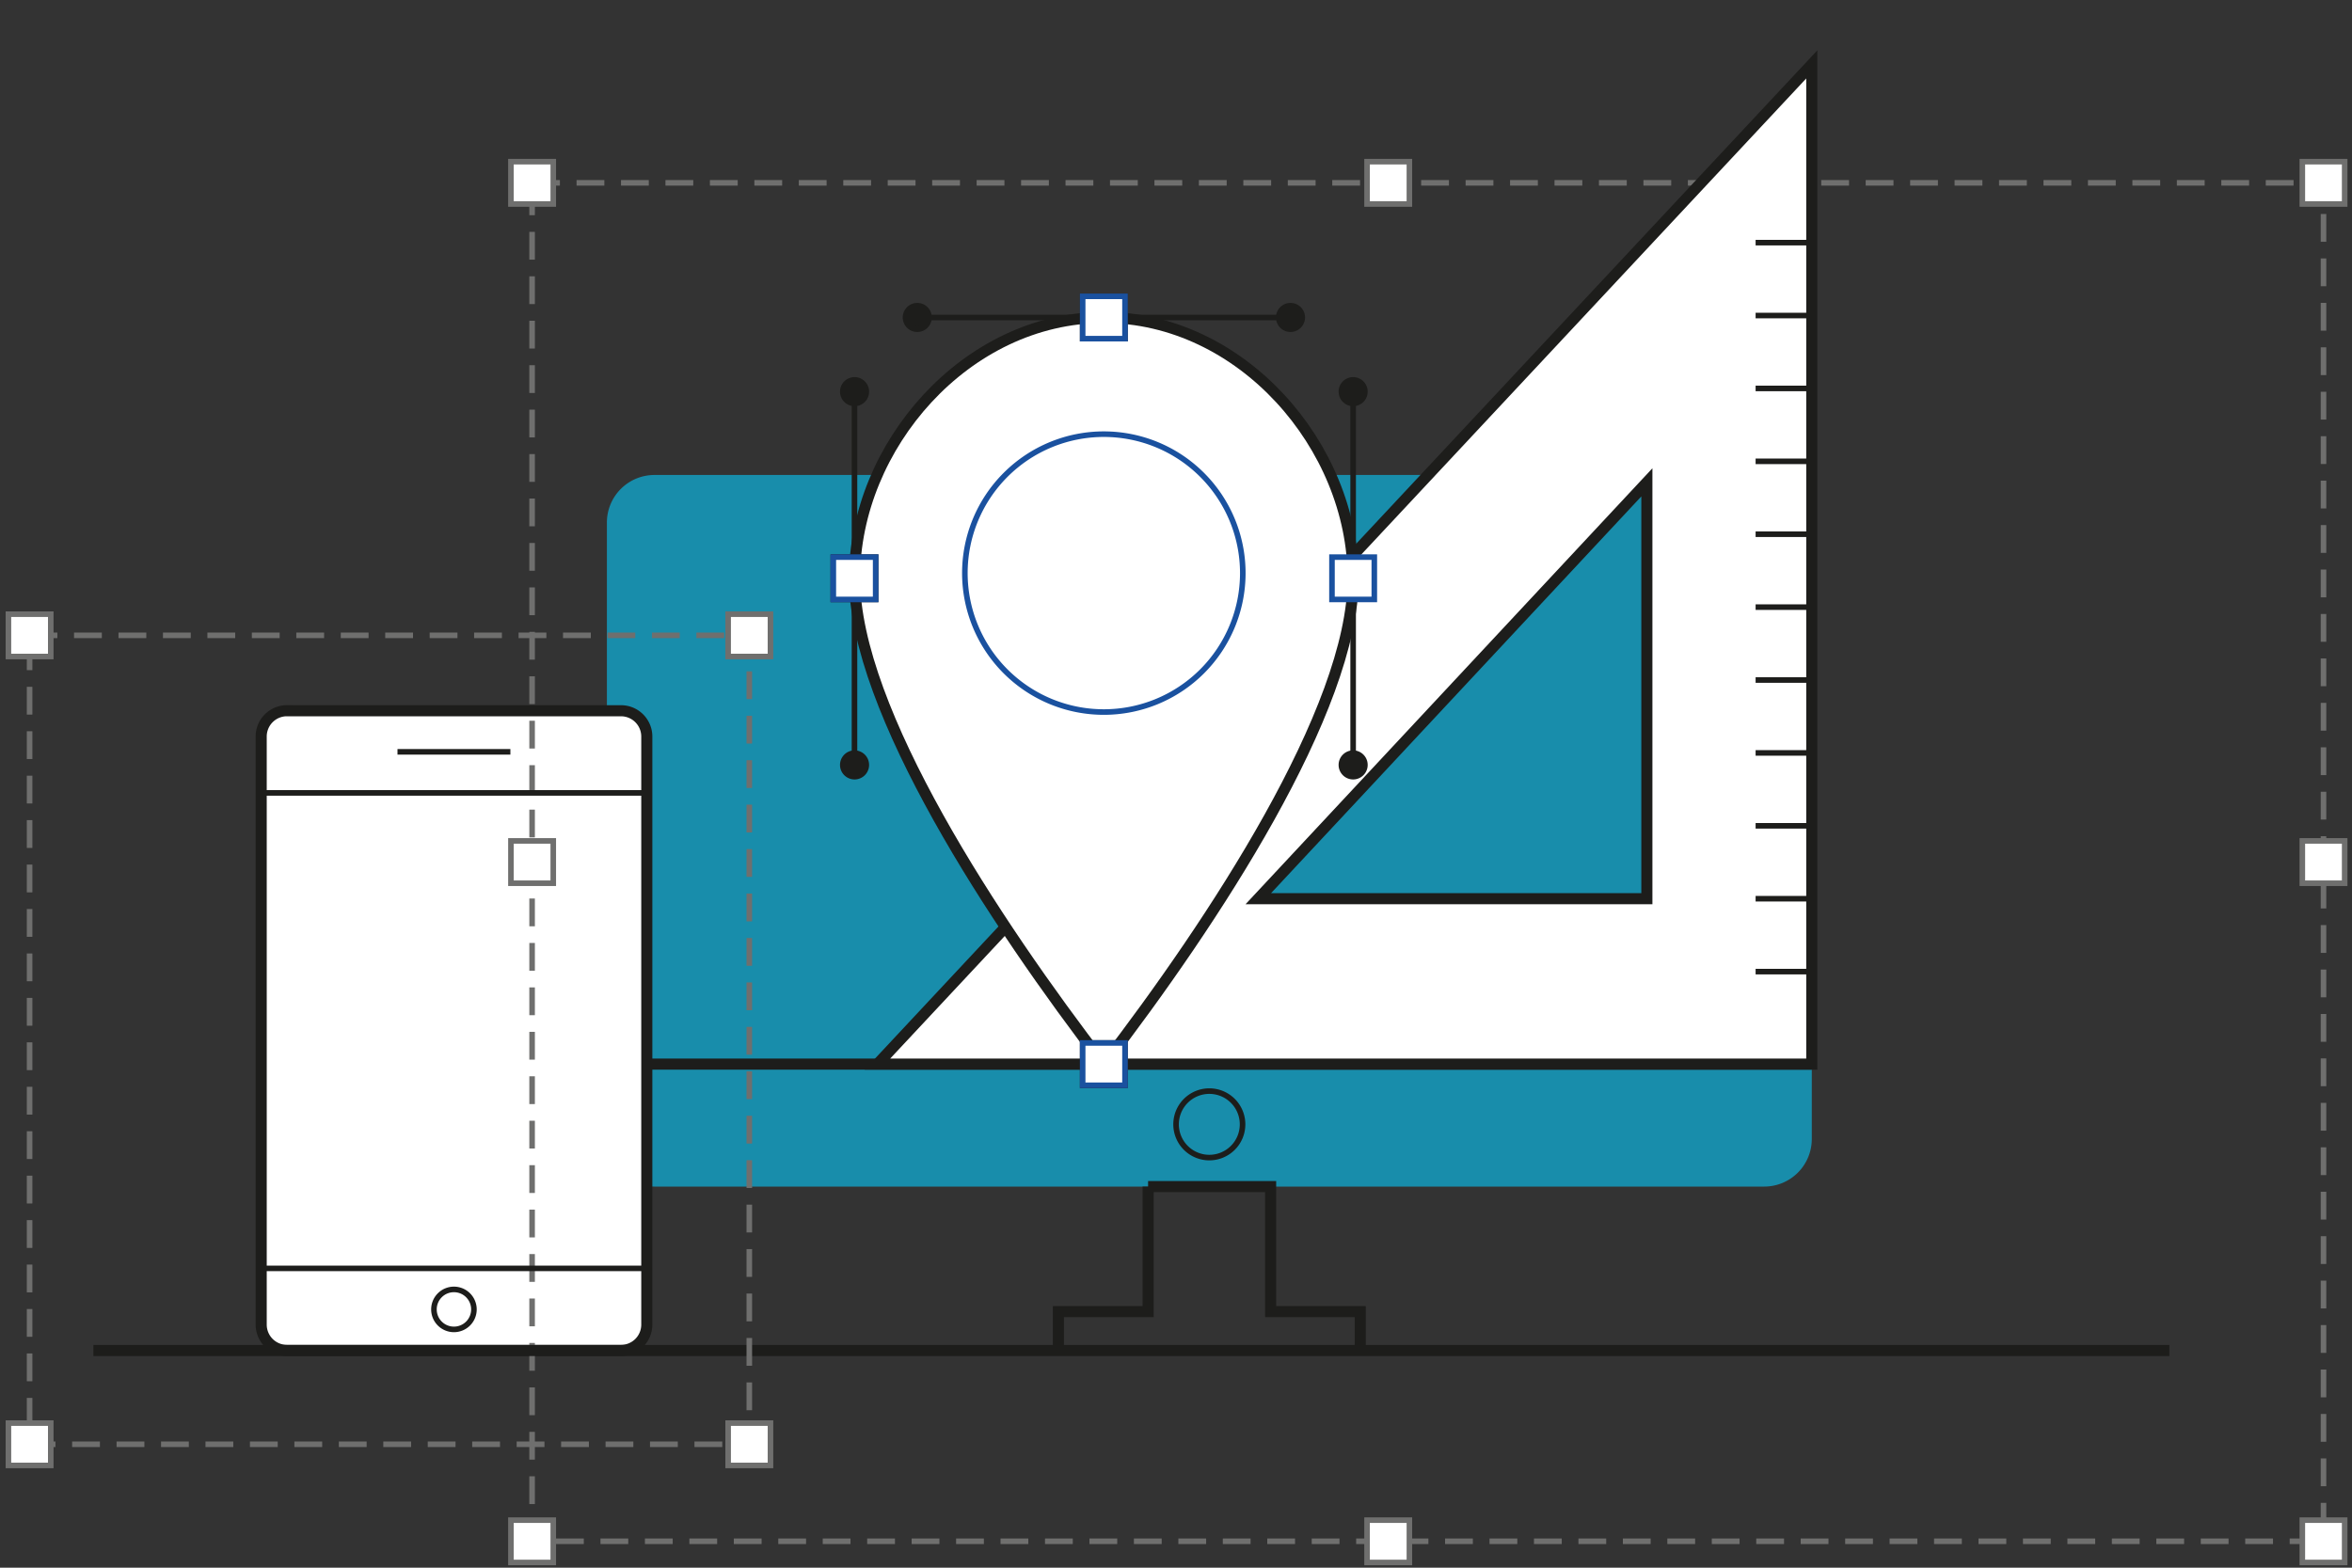 <svg id="Слой_1" data-name="Слой 1" xmlns="http://www.w3.org/2000/svg" viewBox="0 0 600 400" class="axmor-homepage__priorities__img replaced-svg"><rect x="0" y="0" width="600" height="400" fill="#333333" stroke="none"/><defs><style>.ic2-cls1,.ic2-cls10,.ic2-cls8,.ic2-cls9{fill:#fff;}.ic2-cls1,.ic2-cls3,.ic2-cls4,.ic2-cls6,.ic2-cls7,.ic2-cls8{stroke:#1d1d1b;}.ic2-cls1,.ic2-cls10,.ic2-cls2,.ic2-cls3,.ic2-cls4,.ic2-cls5,.ic2-cls6,.ic2-cls7,.ic2-cls8,.ic2-cls9{stroke-miterlimit:22.93;}.ic2-cls1,.ic2-cls4{stroke-width:2.83px;}.ic2-cls1,.ic2-cls10,.ic2-cls6,.ic2-cls7,.ic2-cls8,.ic2-cls9{fill-rule:evenodd;}.ic2-cls2,.ic2-cls3,.ic2-cls4,.ic2-cls5{fill:none;}.ic2-cls10,.ic2-cls2{stroke:#6f6f6e;}.ic2-cls10,.ic2-cls2,.ic2-cls3,.ic2-cls5,.ic2-cls6,.ic2-cls7,.ic2-cls8,.ic2-cls9{stroke-width:1.42px;}.ic2-cls2{stroke-dasharray:7.09 4.25;}.ic2-cls5,.ic2-cls9{stroke:#1a519f;}.ic2-cls6{fill:#1a519f;}.ic2-cls7{fill:#1d1d1b;}</style></defs><title>ic_2</title><path fill="#188dab" d="M166.92,121.19H450.09a12.14,12.14,0,0,1,12.1,12.1V290.66a12.14,12.14,0,0,1-12.1,12.1H166.92a12.14,12.14,0,0,1-12.1-12.1V133.29a12.14,12.14,0,0,1,12.1-12.1Z"></path><path class="ic2-cls1" d="M73.19,181.35h85.23A6.58,6.58,0,0,1,165,187.9V338a6.58,6.58,0,0,1-6.56,6.56H73.19A6.58,6.58,0,0,1,66.63,338V187.9a6.58,6.58,0,0,1,6.56-6.56Z"></path><polygon class="ic2-cls2" points="135.74 46.65 592.73 46.65 592.73 393.26 135.74 393.26 135.74 46.65 135.74 46.65"></polygon><path class="ic2-cls3" d="M308.5,278.4a8.48,8.48,0,1,1-8.48,8.48,8.48,8.48,0,0,1,8.48-8.48Z"></path><path class="ic2-cls4" d="M292.88,302.76h31.26v31.91H347v9.92H270v-9.92h22.89V302.76Zm169.32-31.25H165m388.41,73.08H23.82"></path><path class="ic2-cls1" d="M462.19,16.43V271.51H223.83L462.19,16.43ZM420.12,123.07V229.3H321l99.12-106.23Z"></path><path class="ic2-cls1" d="M281.59,81c35.13,0,63.6,32.93,63.6,66.54s-35.88,87.9-63.6,124c-27.72-36.06-63.6-90.35-63.6-124S246.46,81,281.59,81Z"></path><path class="ic2-cls5" d="M281.59,110.78a35.45,35.45,0,1,1-35.45,35.45,35.45,35.45,0,0,1,35.45-35.45Z"></path><path class="ic2-cls3" d="M165,323.63H66.63M165,202.31H66.63m63.57-10.48H101.4M115.8,329a5.1,5.1,0,1,1-5.1,5.1,5.1,5.1,0,0,1,5.1-5.1Z"></path><polygon class="ic2-cls6" points="276.19 266.11 286.99 266.11 286.99 276.91 276.19 276.91 276.19 266.11 276.19 266.11"></polygon><path class="ic2-cls7" d="M218,96.93a3,3,0,1,1-3,3,3,3,0,0,1,3-3Z"></path><path class="ic2-cls7" d="M218,192.17a3,3,0,1,1-3,3,3,3,0,0,1,3-3Z"></path><path class="ic2-cls7" d="M345.19,96.93a3,3,0,1,1-3,3,3,3,0,0,1,3-3Z"></path><path class="ic2-cls7" d="M345.19,192.17a3,3,0,1,1-3,3,3,3,0,0,1,3-3Z"></path><line class="ic2-cls3" x1="233.96" y1="81.01" x2="329.21" y2="81.01"></line><polygon class="ic2-cls8" points="276.19 75.61 286.99 75.61 286.99 86.41 276.19 86.41 276.19 75.61 276.19 75.61"></polygon><path class="ic2-cls7" d="M329.21,78a3,3,0,1,1-3,3,3,3,0,0,1,3-3Z"></path><path class="ic2-cls7" d="M234,78a3,3,0,1,1-3,3,3,3,0,0,1,3-3Z"></path><line class="ic2-cls3" x1="217.98" y1="99.93" x2="217.98" y2="195.17"></line><polygon class="ic2-cls8" points="212.58 142.15 223.38 142.15 223.38 152.95 212.58 152.95 212.58 142.15 212.58 142.15"></polygon><line class="ic2-cls3" x1="345.19" y1="99.93" x2="345.19" y2="195.17"></line><polygon class="ic2-cls9" points="339.79 142.15 350.59 142.15 350.59 152.95 339.79 152.95 339.79 142.15 339.79 142.15"></polygon><polygon class="ic2-cls10" points="130.34 387.87 141.14 387.87 141.14 398.67 130.34 398.67 130.34 387.87 130.34 387.87"></polygon><path class="ic2-cls3" d="M447.86,61.91h14.33m-14.33,18.6h14.33m-14.33,18.6h14.33m-14.33,18.6h14.33m-14.33,18.6h14.33m-14.33,18.6h14.33m-14.33,18.6h14.33m-14.33,18.6h14.33m-14.33,18.6h14.33m-14.33,18.6h14.33m-14.33,18.6h14.33"></path><polygon class="ic2-cls10" points="130.34 41.25 141.14 41.25 141.14 52.05 130.34 52.05 130.34 41.25 130.34 41.25"></polygon><polygon class="ic2-cls10" points="348.74 387.87 359.54 387.87 359.54 398.67 348.74 398.67 348.74 387.87 348.74 387.87"></polygon><polygon class="ic2-cls10" points="587.33 387.87 598.13 387.87 598.13 398.67 587.33 398.67 587.33 387.87 587.33 387.87"></polygon><polygon class="ic2-cls10" points="587.33 214.56 598.13 214.56 598.13 225.36 587.33 225.36 587.33 214.56 587.33 214.56"></polygon><polygon class="ic2-cls10" points="587.33 41.25 598.13 41.25 598.13 52.05 587.33 52.05 587.33 41.25 587.33 41.25"></polygon><polygon class="ic2-cls10" points="348.74 41.25 359.54 41.25 359.54 52.05 348.74 52.05 348.74 41.25 348.74 41.25"></polygon><polygon class="ic2-cls10" points="130.34 214.56 141.14 214.56 141.14 225.36 130.34 225.36 130.34 214.56 130.34 214.56"></polygon><polygon class="ic2-cls9" points="276.19 266.11 286.99 266.11 286.99 276.91 276.19 276.91 276.19 266.11 276.19 266.11"></polygon><polygon class="ic2-cls9" points="212.58 142.15 223.38 142.15 223.38 152.95 212.58 152.95 212.58 142.15 212.58 142.15"></polygon><polygon class="ic2-cls9" points="276.19 75.61 286.99 75.61 286.99 86.41 276.19 86.41 276.19 75.61 276.19 75.61"></polygon><polygon class="ic2-cls2" points="7.55 162.11 191.15 162.11 191.15 368.51 7.55 368.51 7.55 162.11 7.55 162.11"></polygon><polygon class="ic2-cls10" points="185.75 363.11 196.55 363.11 196.55 373.91 185.75 373.91 185.75 363.11 185.75 363.11"></polygon><polygon class="ic2-cls10" points="2.15 363.11 12.95 363.11 12.95 373.91 2.15 373.91 2.15 363.11 2.15 363.11"></polygon><polygon class="ic2-cls10" points="2.15 156.71 12.95 156.71 12.95 167.51 2.15 167.51 2.15 156.71 2.15 156.71"></polygon><polygon class="ic2-cls10" points="185.75 156.71 196.55 156.71 196.55 167.51 185.75 167.51 185.75 156.71 185.75 156.71"></polygon></svg>